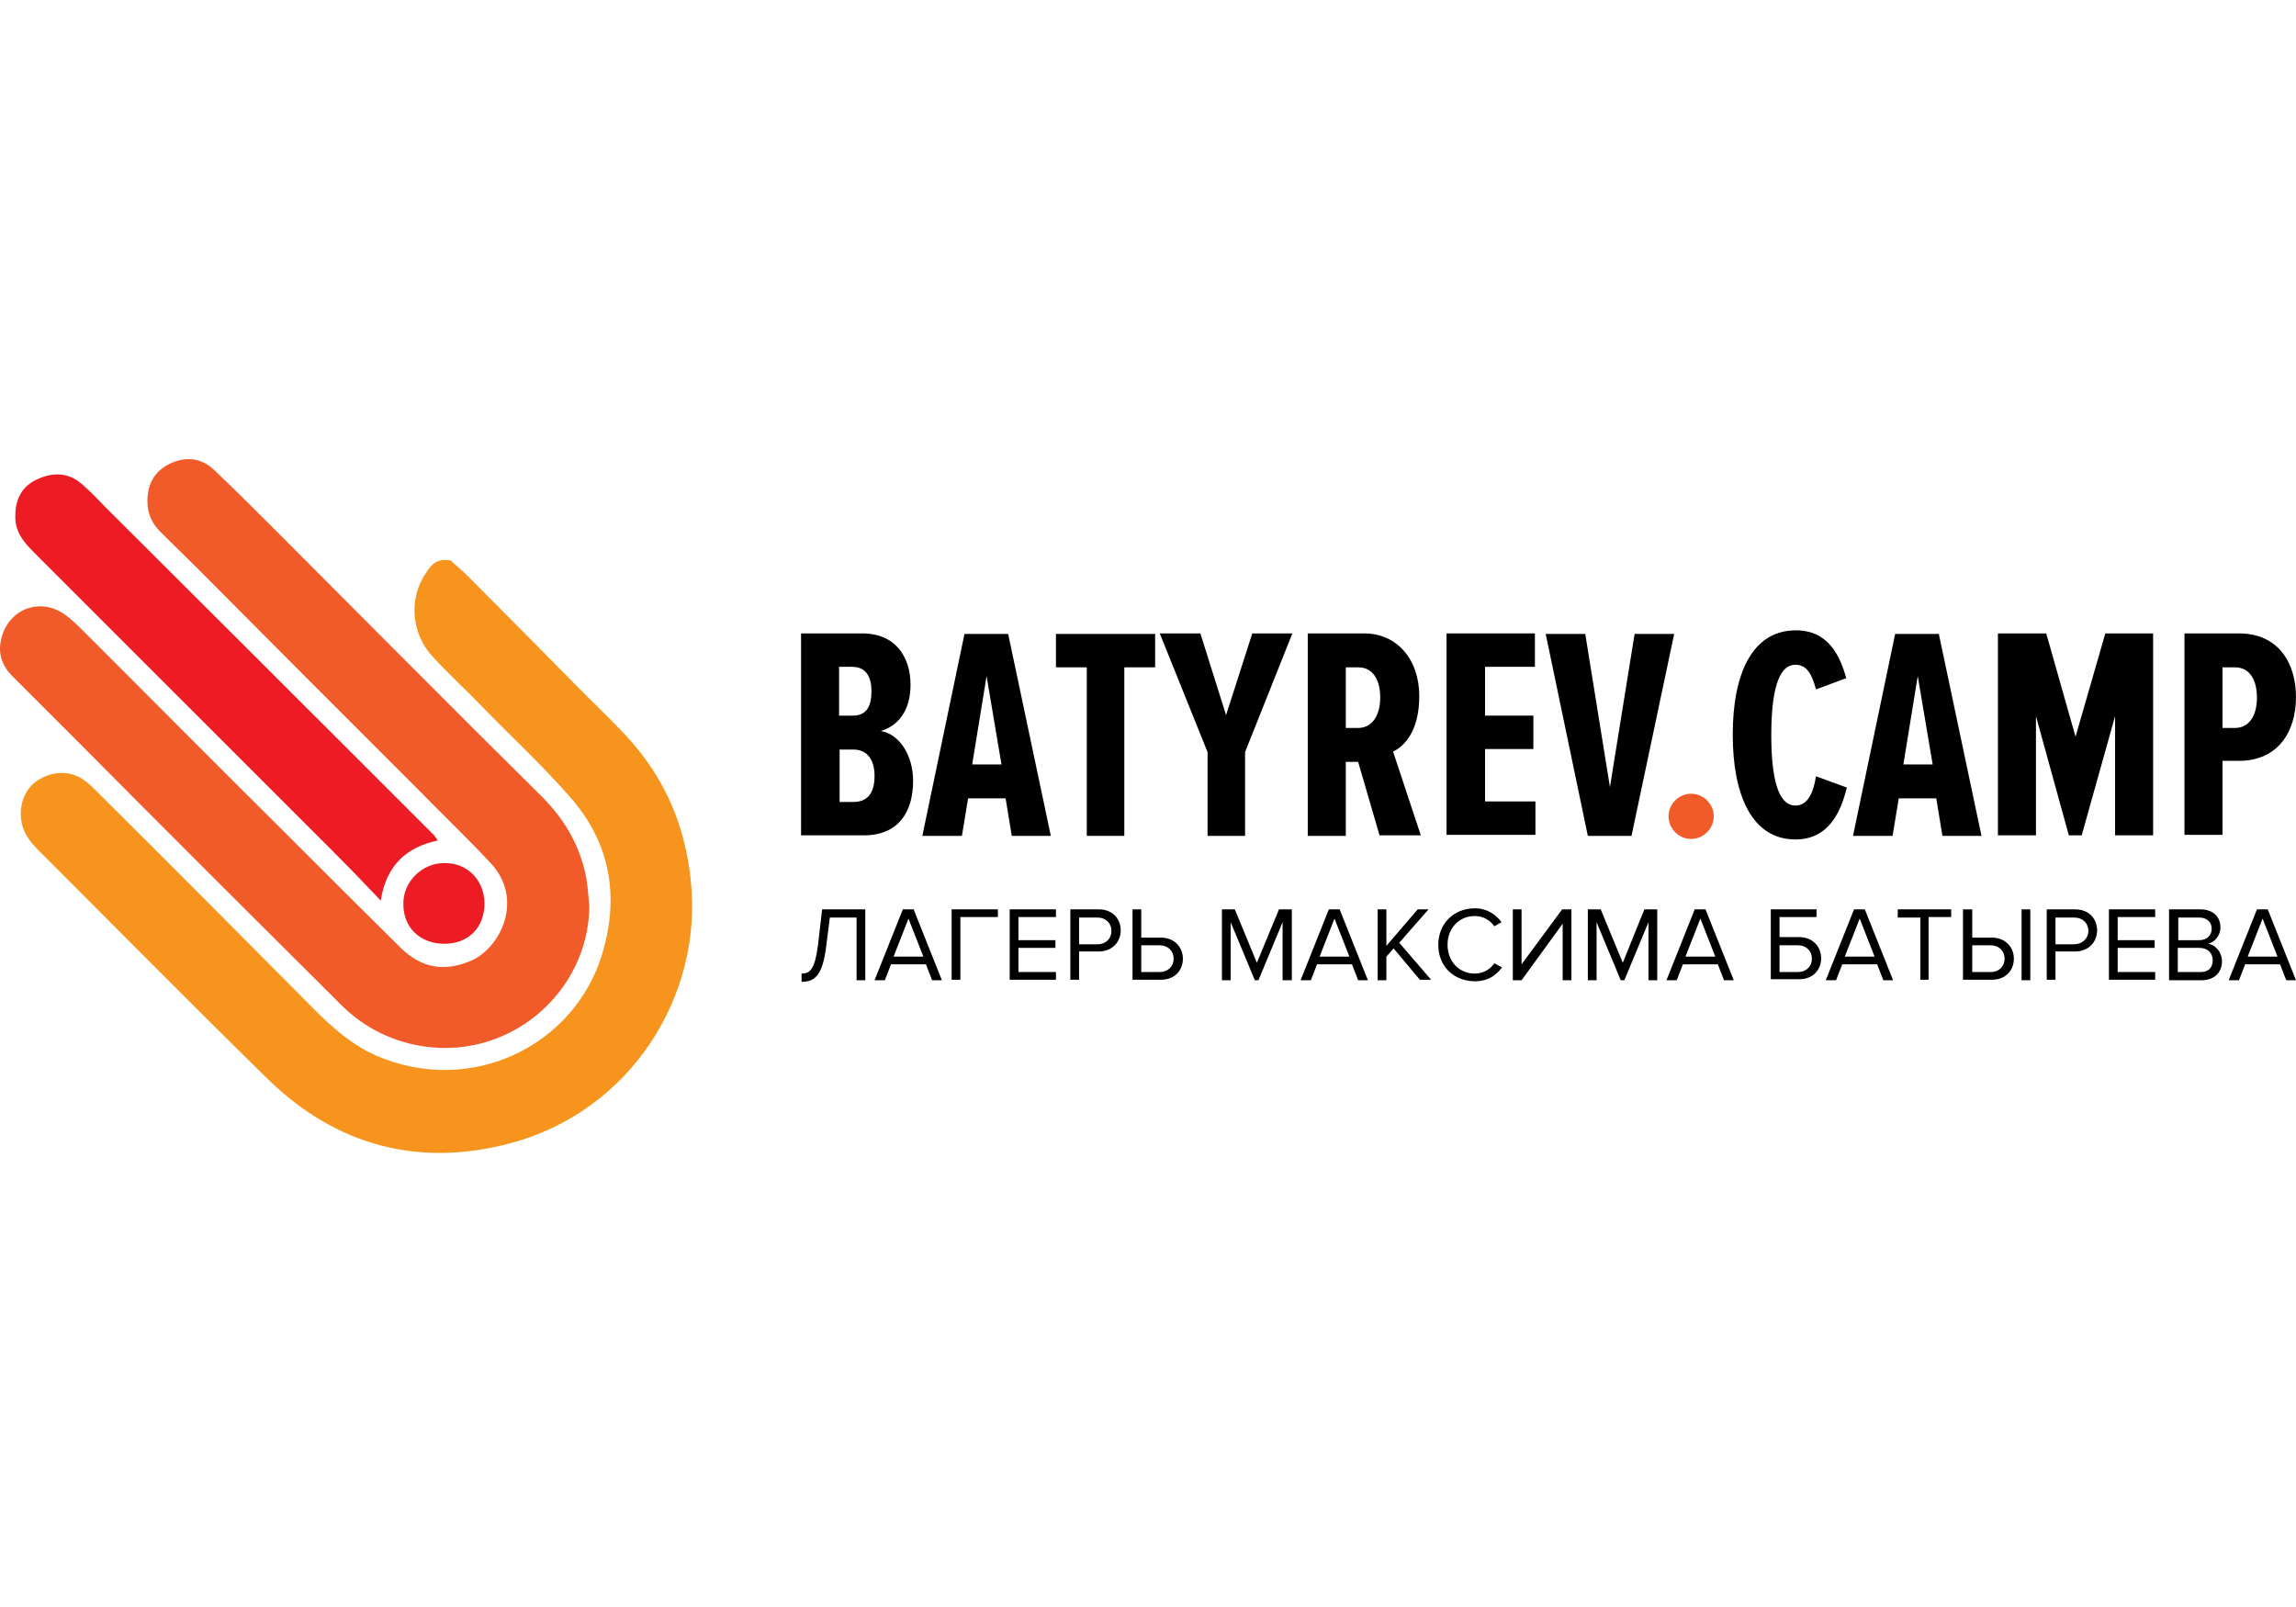 <?xml version="1.0" encoding="UTF-8"?> <svg xmlns="http://www.w3.org/2000/svg" width="200" height="140" viewBox="0 0 200 140" fill="none"> <path d="M69.779 72.819V55.182H75.106C78.016 55.182 79.314 57.241 79.314 59.659C79.314 61.897 78.24 63.24 76.718 63.687C78.374 63.956 79.538 65.836 79.538 68.029C79.538 70.715 78.284 72.775 75.24 72.775H69.779V72.819ZM75.912 60.24C75.912 58.987 75.464 58.092 74.211 58.092H73.092V62.344H74.211C75.464 62.389 75.912 61.539 75.912 60.24ZM76.181 67.582C76.181 66.284 75.599 65.299 74.345 65.299H73.137V69.865H74.345C75.599 69.865 76.181 69.059 76.181 67.582Z" fill="black"></path> <path d="M88.133 72.819L87.596 69.552H84.328L83.791 72.819H80.344L84.014 55.227H87.819L91.535 72.819H88.133ZM85.939 58.898L84.686 66.597H87.237L85.939 58.898Z" fill="black"></path> <path d="M94.668 72.819V58.137H91.982V55.227H100.622V58.137H97.936V72.819H94.668V72.819Z" fill="black"></path> <path d="M105.188 72.819V65.523L101.025 55.182H104.562L106.8 62.3L109.083 55.182H112.575L108.456 65.523V72.819H105.188Z" fill="black"></path> <path d="M120.183 72.819L118.303 66.373H117.229V72.819H113.916V55.182H118.84C121.66 55.182 123.63 57.42 123.63 60.643C123.63 63.643 122.376 64.986 121.347 65.478L123.764 72.775H120.183V72.819ZM120.228 60.778C120.228 59.166 119.556 58.137 118.303 58.137H117.229V63.419H118.303C119.512 63.419 120.228 62.344 120.228 60.778Z" fill="black"></path> <path d="M126.004 72.819V55.182H133.703V58.092H129.361V62.344H133.569V65.254H129.361V69.82H133.748V72.73H126.004V72.819Z" fill="black"></path> <path d="M138.313 72.819L134.643 55.227H138.089L140.238 68.567L142.387 55.227H145.834L142.118 72.819H138.313Z" fill="black"></path> <path d="M145.342 71.118C145.342 70.044 146.237 69.149 147.311 69.149C148.386 69.149 149.281 70.044 149.281 71.118C149.281 72.193 148.386 73.088 147.311 73.088C146.237 73.088 145.342 72.193 145.342 71.118Z" fill="#F15A29"></path> <path d="M150.936 64.001C150.936 58.763 152.592 54.914 156.442 54.914C159.306 54.914 160.291 57.197 160.828 59.077L158.187 60.062C157.829 58.718 157.382 57.913 156.397 57.913C154.83 57.913 154.293 60.464 154.293 64.046C154.293 67.627 154.83 70.178 156.397 70.178C157.471 70.178 157.964 69.059 158.187 67.627L160.873 68.612C160.381 70.626 159.351 73.133 156.397 73.133C152.592 73.133 150.936 69.238 150.936 64.001Z" fill="black"></path> <path d="M169.201 72.819L168.664 69.552H165.396L164.859 72.819H161.412L165.083 55.227H168.888L172.603 72.819H169.201ZM167.052 58.898L165.799 66.597H168.351L167.052 58.898Z" fill="black"></path> <path d="M184.241 72.819V62.389L181.332 72.775H180.213L177.348 62.389V72.775H174.035V55.182H178.243L180.795 64.18L183.391 55.182H187.554V72.775H184.241V72.819Z" fill="black"></path> <path d="M190.285 72.819V55.182H195.03C198.477 55.182 199.999 57.779 199.999 60.733C199.999 63.687 198.477 66.284 195.03 66.284H193.598V72.73H190.285V72.819ZM196.597 60.778C196.597 59.166 195.925 58.137 194.672 58.137H193.598V63.419H194.672C195.925 63.419 196.597 62.344 196.597 60.778Z" fill="black"></path> <path d="M69.824 84.817C70.585 84.817 70.988 84.414 71.257 82.31L71.615 79.221H75.375V85.398H74.614V79.937H72.286L71.973 82.399C71.66 85.085 70.899 85.533 69.824 85.533V84.817V84.817Z" fill="black"></path> <path d="M81.195 85.398L80.658 84.011H77.614L77.077 85.398H76.182L78.644 79.221H79.584L82.046 85.398H81.195ZM79.136 80.027L77.838 83.339H80.434L79.136 80.027Z" fill="black"></path> <path d="M82.894 85.398V79.221H86.923V79.892H83.656V85.354H82.894V85.398Z" fill="black"></path> <path d="M87.953 85.398V79.221H91.982V79.892H88.714V81.907H91.937V82.578H88.714V84.682H91.982V85.354H87.953V85.398Z" fill="black"></path> <path d="M93.236 85.398V79.221H95.698C96.952 79.221 97.623 80.072 97.623 81.056C97.623 82.041 96.907 82.892 95.698 82.892H93.997V85.354H93.236V85.398ZM96.817 81.101C96.817 80.43 96.325 79.937 95.609 79.937H93.997V82.265H95.609C96.325 82.265 96.817 81.772 96.817 81.101Z" fill="black"></path> <path d="M99.413 79.221V81.683H101.114C102.323 81.683 103.039 82.534 103.039 83.518C103.039 84.503 102.368 85.354 101.114 85.354H98.652V79.221H99.413ZM99.413 82.354V84.682H101.025C101.741 84.682 102.233 84.19 102.233 83.518C102.233 82.847 101.741 82.354 101.025 82.354H99.413V82.354Z" fill="black"></path> <path d="M111.724 85.398V80.34L109.62 85.398H109.306L107.202 80.34V85.398H106.441V79.221H107.561L109.485 83.876L111.41 79.221H112.529V85.398H111.724Z" fill="black"></path> <path d="M118.305 85.398L117.767 84.011H114.723L114.186 85.398H113.291L115.753 79.221H116.693L119.155 85.398H118.305ZM116.245 80.027L114.947 83.339H117.544L116.245 80.027Z" fill="black"></path> <path d="M123.719 85.398L121.392 82.623L120.765 83.339V85.398H120.004V79.221H120.765V82.399L123.496 79.221H124.436L121.884 82.131L124.659 85.354H123.719V85.398Z" fill="black"></path> <path d="M125.287 82.309C125.287 80.429 126.675 79.131 128.465 79.131C129.54 79.131 130.301 79.668 130.793 80.34L130.166 80.698C129.808 80.161 129.182 79.803 128.465 79.803C127.122 79.803 126.093 80.832 126.093 82.309C126.093 83.787 127.122 84.816 128.465 84.816C129.182 84.816 129.808 84.458 130.166 83.921L130.838 84.279C130.301 84.995 129.584 85.488 128.51 85.488C126.675 85.488 125.287 84.234 125.287 82.309Z" fill="black"></path> <path d="M131.779 85.398V79.221H132.54V84.011L136.077 79.221H136.882V85.398H136.121V80.474L132.54 85.398H131.779Z" fill="black"></path> <path d="M143.597 85.398V80.34L141.493 85.398H141.179L139.075 80.34V85.398H138.314V79.221H139.434L141.358 83.876L143.239 79.221H144.358V85.398H143.597Z" fill="black"></path> <path d="M150.176 85.398L149.639 84.011H146.595L146.057 85.398H145.162L147.624 79.221H148.564L151.026 85.398H150.176ZM148.117 80.027L146.818 83.339H149.415L148.117 80.027Z" fill="black"></path> <path d="M158.234 79.221V79.892H155.011V81.638H156.712C157.921 81.638 158.637 82.489 158.637 83.474C158.637 84.458 157.965 85.309 156.712 85.309H154.25V79.221H158.234ZM155.011 82.354V84.682H156.623C157.339 84.682 157.831 84.19 157.831 83.518C157.831 82.847 157.339 82.354 156.623 82.354H155.011V82.354Z" fill="black"></path> <path d="M164.053 85.398L163.515 84.011H160.472L159.934 85.398H159.039L161.501 79.221H162.441L164.903 85.398H164.053ZM161.994 80.027L160.695 83.339H163.292L161.994 80.027Z" fill="black"></path> <path d="M167.278 85.398V79.937H165.309V79.221H169.964V79.892H167.994V85.354H167.278V85.398Z" fill="black"></path> <path d="M171.798 79.221V81.683H173.499C174.708 81.683 175.424 82.534 175.424 83.518C175.424 84.503 174.752 85.354 173.499 85.354H170.992V79.221H171.798ZM171.798 82.354V84.682H173.409C174.126 84.682 174.618 84.19 174.618 83.518C174.618 82.847 174.126 82.354 173.409 82.354H171.798V82.354ZM176.095 85.398V79.221H176.856V85.398H176.095Z" fill="black"></path> <path d="M178.287 85.398V79.221H180.749C182.003 79.221 182.674 80.072 182.674 81.056C182.674 82.041 181.958 82.892 180.749 82.892H179.048V85.354H178.287V85.398ZM181.913 81.101C181.913 80.43 181.421 79.937 180.704 79.937H179.048V82.265H180.66C181.376 82.265 181.913 81.772 181.913 81.101Z" fill="black"></path> <path d="M183.705 85.398V79.221H187.734V79.892H184.466V81.907H187.689V82.578H184.466V84.682H187.734V85.354H183.705V85.398Z" fill="black"></path> <path d="M188.941 85.398V79.221H191.672C192.746 79.221 193.418 79.848 193.418 80.788C193.418 81.549 192.881 82.086 192.343 82.22C193.015 82.31 193.552 82.981 193.552 83.742C193.552 84.727 192.881 85.398 191.762 85.398H188.941V85.398ZM192.657 80.922C192.657 80.385 192.299 79.937 191.582 79.937H189.747V81.907H191.582C192.254 81.907 192.657 81.459 192.657 80.922ZM192.746 83.653C192.746 83.071 192.343 82.578 191.582 82.578H189.702V84.682H191.582C192.343 84.727 192.746 84.324 192.746 83.653Z" fill="black"></path> <path d="M199.15 85.398L198.613 84.011H195.569L195.032 85.398H194.137L196.599 79.221H197.539L200.001 85.398H199.15ZM197.091 80.027L195.793 83.339H198.389L197.091 80.027Z" fill="black"></path> <path d="M51.337 78.908C51.292 86.562 44.13 92.65 36.207 91.039C33.655 90.502 31.507 89.338 29.671 87.502C22.017 79.892 14.362 72.238 6.707 64.538C4.827 62.658 2.992 60.823 1.112 58.943C0.216 58.048 -0.187 57.018 0.082 55.765C0.664 53.034 3.574 51.915 5.812 53.661C6.752 54.377 7.513 55.272 8.363 56.078C13.735 61.45 19.107 66.866 24.523 72.238C27.97 75.685 31.372 79.087 34.864 82.534C36.744 84.414 38.803 84.682 41.131 83.653C43.638 82.489 45.652 78.326 42.742 75.192C40.773 73.088 38.714 71.119 36.699 69.06C30.164 62.524 23.628 55.988 17.093 49.408C16.108 48.423 15.078 47.438 14.093 46.454C13.287 45.693 12.84 44.797 12.84 43.678C12.84 42.201 13.422 41.082 14.765 40.41C16.152 39.739 17.54 39.873 18.659 40.948C20.405 42.604 22.106 44.305 23.807 46.006C31.596 53.795 39.34 61.629 47.174 69.373C49.188 71.387 50.531 73.67 51.069 76.49C51.203 77.296 51.248 78.102 51.337 78.908Z" fill="#F15A29"></path> <path d="M39.251 48.826C39.698 49.229 40.235 49.677 40.728 50.169C44.085 53.526 47.398 56.884 50.755 60.286C52.187 61.718 53.709 63.151 55.052 64.673C58.007 68.075 59.663 72.014 60.155 76.535C61.319 86.786 54.873 96.814 44.488 99.589C36.475 101.738 29.268 99.813 23.314 93.993C16.779 87.592 10.377 81.101 3.931 74.655C3.126 73.849 2.275 73.088 1.962 71.969C1.559 70.582 1.962 69.015 3.036 68.164C4.245 67.224 5.901 67.045 7.154 67.851C7.647 68.164 8.05 68.567 8.497 69.015C14.854 75.327 21.166 81.683 27.477 88.04C29.044 89.606 30.745 91.084 32.804 91.979C41.041 95.515 49.949 91.128 52.411 83.25C53.978 78.192 53.217 73.491 49.681 69.463C47.219 66.642 44.443 64.091 41.847 61.405C40.459 59.972 38.982 58.63 37.639 57.152C35.804 55.138 35.58 52.049 37.147 49.856C37.55 49.229 38.042 48.602 39.251 48.826Z" fill="#F7941D"></path> <path d="M38.132 73.223C35.401 73.805 33.656 75.371 33.163 78.46C31.731 76.938 30.433 75.595 29.134 74.297C20.405 65.568 11.676 56.839 2.947 48.11C2.052 47.215 1.291 46.319 1.336 44.932C1.336 43.41 1.963 42.291 3.35 41.709C4.648 41.127 5.991 41.172 7.11 42.156C7.782 42.738 8.409 43.365 8.991 43.992C18.615 53.571 28.194 63.151 37.774 72.73C37.908 72.865 37.998 73.044 38.132 73.223Z" fill="#ED1C24"></path> <path d="M42.206 78.684C42.206 80.788 40.819 82.22 38.715 82.22C36.611 82.22 35.134 80.833 35.134 78.773C35.089 76.849 36.745 75.192 38.67 75.192C40.684 75.148 42.162 76.625 42.206 78.684Z" fill="#ED1C24"></path> </svg> 